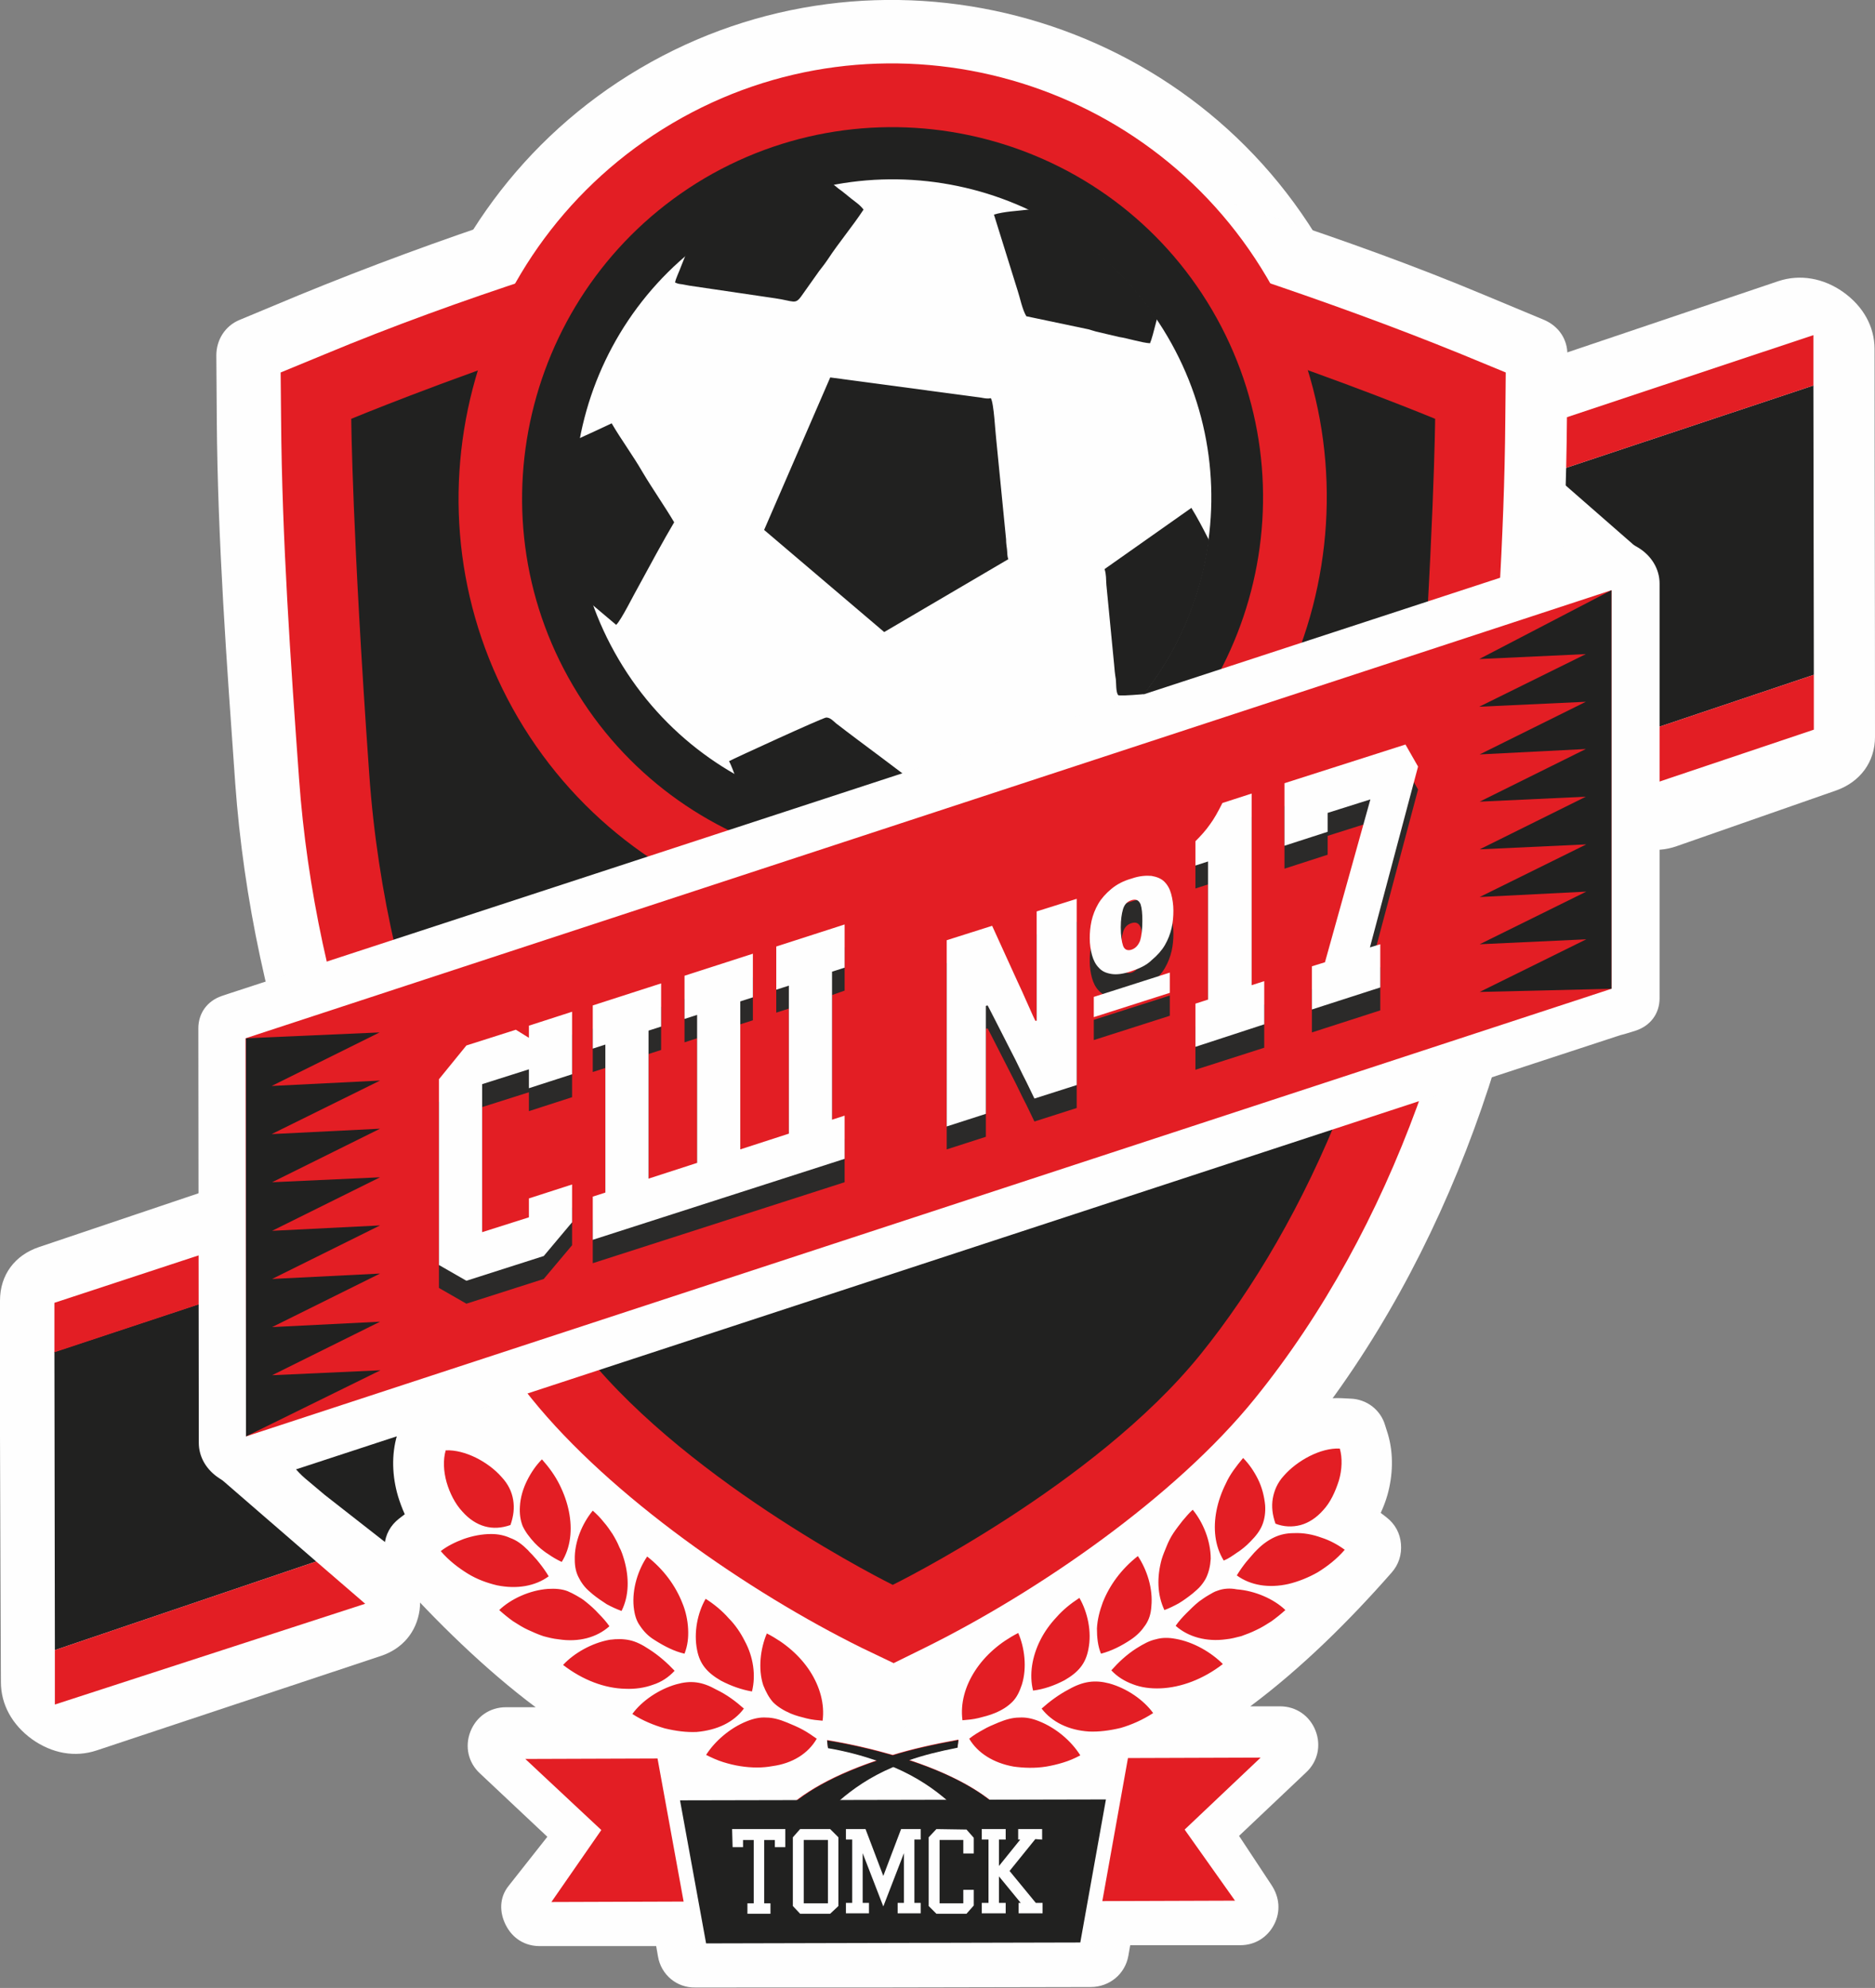 <?xml version="1.0" encoding="utf-8"?>
<!-- Generator: Adobe Illustrator 26.0.3, SVG Export Plug-In . SVG Version: 6.00 Build 0)  -->
<svg version="1.1" id="Слой_1" xmlns:xodm="http://www.corel.com/coreldraw/odm/2003"
	 xmlns="http://www.w3.org/2000/svg" xmlns:xlink="http://www.w3.org/1999/xlink" x="0px" y="0px" viewBox="0 0 416.9 441.9"
	 style="enable-background:new 0 0 416.9 441.9;" xml:space="preserve">
<rect x="0" y="0" width="416.9" height="441.9" fill="#808080" stroke="none"/>
<style type="text/css">
	.st0{fill-rule:evenodd;clip-rule:evenodd;fill:#212120;}
	.st1{fill-rule:evenodd;clip-rule:evenodd;fill:#FEFEFE;}
	.st2{fill-rule:evenodd;clip-rule:evenodd;fill:#E31E24;}
	.st3{clip-path:url(#SVGID_00000057856097545609288630000013720336760937826482_);}
	.st4{fill:none;stroke:#212120;stroke-width:0.567;stroke-miterlimit:10;}
	.st5{fill-rule:evenodd;clip-rule:evenodd;fill:#FEFEFE;stroke:#FEFEFE;stroke-width:0.425;stroke-miterlimit:10;}
	.st6{fill:#2B2A29;}
	.st7{fill:#FEFEFE;}
</style>
<g id="Слой_x0020_1">
	<g id="_2722581749408">
		<polygon class="st0" points="60.9,312.4 100.8,312.4 100.8,344.6 60.9,344.6 		"/>
		<path class="st1" d="M146.3,434.9l-0.4-2.3l-25.9,0c-3.3,0-6-1.7-7.5-4.6c-1.5-2.9-1.5-6.2,0.6-8.8l8.6-10.9l-15-14.1
			c-2.6-2.4-3.4-6-2.1-9.3c1.3-3.3,4.3-5.4,7.9-5.4l6.6,0c-11-8.2-22.4-19.3-31.5-29.6c-1.6-1.8-2.3-4-2.1-6.4
			c0.2-2.4,1.3-4.4,3.2-5.9l1.3-1c-0.6-1.3-1.1-2.7-1.5-4c-1.3-4.4-1.5-9.2-0.2-13.6l0.6-1.9c1.1-3.5,4.1-5.9,7.8-6l2-0.1
			c5-0.2,10.3,1.5,14.8,4.3l1.1-1.1c1.7-1.8,3.9-2.6,6.3-2.5c2.5,0.1,4.5,1.1,6.2,2.9l2,2.3c0.9,1.1,1.8,2.2,2.7,3.4l7.7,7.2
			c1.2,1.1,2.3,2.2,3.3,3.5l8.1,6.2c1.2,0.9,2.4,1.9,3.5,3l8.7,5.6c1.1,0.7,2.1,1.4,3.1,2.2l9.7,5.1c1.3,0.7,2.6,1.5,3.9,2.3
			c1.4,0.9,2.7,2,4,3.1c2.3,2.1,4.4,4.4,6,7c2.4,3.6,4,7.7,4.5,11.9c1.4,0.3,2.9,0.7,4.3,1c1.4-0.4,2.8-0.7,4.3-1.1
			c0.5-4.2,2.1-8.3,4.5-11.9c1.7-2.6,3.7-5,6-7c1.2-1.1,2.6-2.2,4-3.1c1.3-0.8,2.5-1.6,3.9-2.3l9.8-5.2c1-0.8,2-1.5,3-2.1l8.7-5.6
			c1.1-1.1,2.2-2.1,3.4-3l8.1-6.3c1-1.2,2.1-2.4,3.2-3.5l7.7-7.2c0.8-1.2,1.7-2.3,2.7-3.4l2-2.3c1.6-1.9,3.7-2.8,6.1-2.9
			c2.5-0.1,4.6,0.8,6.3,2.5l1.1,1.1c4.5-2.8,9.8-4.5,14.8-4.3l2,0.1c3.7,0.1,6.8,2.5,7.8,6l0.6,1.9c1.3,4.4,1.1,9.2-0.1,13.5
			c-0.4,1.4-0.9,2.7-1.5,4l1.3,1c1.9,1.5,3,3.5,3.2,5.9c0.2,2.4-0.5,4.6-2.1,6.4c-9.4,10.7-20,21.2-31.4,29.7l6.6,0
			c3.6,0,6.6,2.1,7.9,5.4c1.3,3.3,0.5,6.9-2.1,9.3l-14.9,14.1l7.2,10.9c1.8,2.7,2.1,5.9,0.6,8.8c-1.5,2.9-4.3,4.6-7.5,4.6l-24.5,0
			l-0.4,2.3c-0.7,4.1-4.2,7-8.4,7c-39.8,0.1-49.3,0.1-87.9,0.1C150.5,441.9,147,439,146.3,434.9L146.3,434.9z"/>
		<g>
			<path class="st1" d="M316.7,100.3l-9.3-8.1l88-29.7c4.8-1.6,10-0.7,14.4,2.4c4.5,3.2,7,7.7,7,12.7c0,29.2,0.1,57,0.1,86.2
				c0,5.6-3.3,10-8.6,11.9l-35.5,12.4c-4.8,1.7-10,0.7-14.4-2.4c-4.5-3.2-7-7.7-7-12.7l-0.1-37.2c0-4.4-1.8-8.5-5.6-11.6
				L316.7,100.3L316.7,100.3L316.7,100.3z"/>
			<g>
				<polygon class="st0" points="403.3,150 403.2,85.7 344.9,105.1 366.3,123.8 366.4,162.4 				"/>
				<path class="st2" d="M366.4,174.6l36.9-12.4l0-12.2l-36.9,12.4L366.4,174.6L366.4,174.6z M335.6,97l9.3,8.1l58.3-19.4l0-11.2
					L335.6,97L335.6,97z"/>
			</g>
		</g>
		<g>
			<path class="st1" d="M142.3,15.2C194.8-15.7,263.1,2,293.9,54.5c30.9,52.5,13.2,120.7-39.3,151.6
				C202.1,237,133.9,219.3,103,166.8C72.2,114.3,89.8,46.1,142.3,15.2L142.3,15.2z"/>
			<path class="st1" d="M185.3,379c-27.2-13.4-59.1-35.6-78.2-59.2C74.6,279.6,56,225.3,52.3,174.1c-1.9-26.9-3.9-53.9-4.1-80.8
				L48.1,79c0-3.5,2-6.6,5.2-7.9l13.2-5.5c15.6-6.4,31.4-12.2,47.4-17.5c25.7-8.5,57.3-18.1,84.4-18.1c27.1,0,58.7,9.6,84.4,18.1
				c16,5.3,31.9,11,47.4,17.5l13.2,5.5c3.3,1.4,5.3,4.4,5.2,7.9l-0.1,14.3c-0.2,27-2.2,53.9-4.1,80.8
				c-3.6,51.2-22.3,105.5-54.8,145.6c-19.1,23.6-51,45.8-78.2,59.2l-13.2,6.5L185.3,379L185.3,379z"/>
		</g>
		<g>
			<path class="st1" d="M72.2,332.3L72.2,332.3l15.6,12.2c4.4,3.4,6.1,8.4,5.5,13.4c-0.7,4.9-3.8,8.6-8.6,10.2l-63.2,21
				c-4.8,1.6-9.9,0.7-14.4-2.5c-4.4-3.2-6.9-7.7-6.9-12.7L0,319.1l0,0l0-30c0-5.7,3.3-10.1,8.7-11.9l53.4-18l0,10.7l0,0l0.1,47.1
				c0,4.4,1.9,8.4,5.6,11.6L72.2,332.3L72.2,332.3z"/>
			<g>
				<polygon class="st0" points="12.1,300.5 12.2,366.8 70.3,347.1 48.7,328.4 48.7,288.4 				"/>
				<path class="st2" d="M70.3,347.1l-58.1,19.7l0,12.1l69-22.4L70.3,347.1z M48.6,277.6l-36.5,12l0,11l36.5-12.1L48.6,277.6z"/>
			</g>
		</g>
		<g>
			<path class="st2" d="M191.6,366.3c-25.1-12.4-55.8-33.6-73.4-55.4c-30.6-37.9-48.2-89.5-51.7-137.7c-1.9-26.3-3.8-53.6-4-79.9
				l-0.1-10.5l9.7-4c15.1-6.3,30.9-12,46.5-17.1c23.7-7.9,55.3-17.4,80-17.4s56.3,9.5,80,17.4c15.5,5.2,31.3,10.9,46.5,17.1l9.7,4
				l-0.1,10.5c-0.2,26.4-2.2,53.7-4,79.9c-3.4,48.3-21,99.8-51.7,137.7c-17.7,21.9-48.3,43-73.4,55.4l-6.9,3.4L191.6,366.3
				L191.6,366.3z"/>
			<path class="st0" d="M198.5,352.3c0,0-44.6-22-68.2-51.2c-23.6-29.2-44.4-75.4-48.2-129s-4-79-4-79s80.4-33.3,120.5-33.3
				s120.5,33.3,120.5,33.3s-0.2,25.3-4,79c-3.8,53.7-24.6,99.8-48.2,129S198.5,352.3,198.5,352.3z"/>
			<path class="st2" d="M149.5,27.4c45.8-27,105.2-11.6,132.2,34.3c27,45.8,11.6,105.2-34.3,132.2c-45.8,27-105.2,11.6-132.2-34.3
				C88.3,113.8,103.7,54.4,149.5,27.4L149.5,27.4z"/>
			<path class="st0" d="M156.7,39.6c39.2-23,89.8-9.9,112.8,29.3c23,39.2,9.9,89.8-29.3,112.8c-39.2,23-89.8,9.9-112.8-29.3
				C104.4,113.3,117.6,62.7,156.7,39.6z"/>
			<path class="st1" d="M162.5,49.4c33.8-19.9,77.4-8.6,97.3,25.2c19.9,33.8,8.6,77.4-25.2,97.3c-33.8,19.9-77.4,8.6-97.3-25.2
				C117.3,112.8,128.6,69.3,162.5,49.4z"/>
			<g>
				<defs>
					
						<ellipse id="SVGID_1_" transform="matrix(0.251 -0.968 0.968 0.251 41.545 274.99)" cx="198.5" cy="110.6" rx="71" ry="71"/>
				</defs>
				<clipPath id="SVGID_00000037650405472481309680000014258464003918308745_">
					<use xlink:href="#SVGID_1_"  style="overflow:visible;"/>
				</clipPath>
				<g style="clip-path:url(#SVGID_00000037650405472481309680000014258464003918308745_);">
					<g>
						<g>
							<path id="_1" class="st0" d="M155.4,49.2c-0.3,0.9-1,2.5-1.2,3.1l-2.8,7c-0.3,0.9-1.2,2.7-1.3,3.5c0.7,0.3,0.8,0.3,1.6,0.4
								c0.7,0.1,0.9,0.2,1.6,0.3l19,2.8c4.2,0.6,4.5,1.5,5.9-0.5l3.9-5.5c0.7-0.9,1.4-1.8,2-2.7c2.5-3.8,5.4-7.2,7.9-11
								c-0.7-1-1.8-1.7-2.8-2.5c-1-0.8-1.8-1.5-2.8-2.2c-1.8-1.4-3.5-3.1-5.4-4.3c-7.1,1.7-14.1,4.5-20.7,8.4
								C158.6,47.1,157,48.1,155.4,49.2L155.4,49.2z M235.6,45.5l-1.2,0.3c-0.7,0.1-1.2,0.2-1.9,0.3c-1.4,0.2-2.5,0.4-3.9,0.5
								c-2.4,0.3-5.3,0.4-7.6,1.1l5.3,17c0.5,1.5,1,4.1,1.9,5.6l13.8,2.9c0.6,0.2,1.1,0.3,1.7,0.5l5.1,1.2c2,0.3,5.1,1.3,6.9,1.4
								c0.7-1.5,2.1-8.2,3-10.4C252.3,57.3,244.4,50.4,235.6,45.5L235.6,45.5z M272.1,126.3c-2.5-4.4-4.5-9-7.2-13.4l-19.3,13.6
								c0.4,1.3,0.3,2.2,0.4,3.5l1.7,17.5c0.1,1.3,0.2,2.3,0.4,3.5c0.1,0.9,0,2.8,0.5,3.5c0.2,0.4,9.3-0.5,11.8-0.8
								C266.1,145.4,270.1,136.1,272.1,126.3L272.1,126.3z M195.5,186.1c1.3-1,2.7-2.4,3.9-3.4c1.6-1.3,2.9-2.5,4.5-3.8
								c0.6-0.5,2.2-1.6,2.4-2c0.3-0.5,0.1-0.5-0.4-0.9c-6.5-5.2-13.4-10.1-20-15.2c-0.7-0.6-1.3-1.3-2.2-1.3
								c-0.9,0.1-20.5,9.1-21.6,9.7c0.8,1.4,2.6,6.8,3.4,9.3C175,183.1,185.2,185.7,195.5,186.1z M125.5,129.2l11.5,9.7
								c1.1-1,3.9-6.7,5-8.6c2-3.7,5.8-10.7,7.9-14.2c-2.2-3.7-4.8-7.4-7-11.1c-2.2-3.8-4.8-7.3-6.9-10.9c-3.9,1.9-8.1,3.6-11.8,5.7
								C122.6,109.4,123,119.4,125.5,129.2L125.5,129.2z"/>
							<path class="st0" d="M169.9,117.8l26.7,22.7l27.6-16.2c-0.3-0.8-0.2-1.4-0.3-2.2c-0.1-0.9-0.2-1.3-0.2-2.2l-2.2-22.3
								c-0.2-1.5-0.5-8-1.2-9.1c-0.7,0.2-1.5,0-2.1-0.1l-33.6-4.5L169.9,117.8z"/>
						</g>
					</g>
				</g>
			</g>
			<path class="st4" d="M162.5,49.4c33.8-19.9,77.4-8.6,97.3,25.2c19.9,33.8,8.6,77.4-25.2,97.3c-33.8,19.9-77.4,8.6-97.3-25.2
				C117.3,112.8,128.6,69.3,162.5,49.4z"/>
		</g>
		<path class="st2" d="M231,382.6c-1.5-0.6-2.9-0.9-4.4-0.8c-1.4,0-2.9,0.4-4.6,1.1c-1.2,0.5-2.4,1-3.4,1.6c-1.1,0.6-2.1,1.2-3.1,2
			h0c1.9,3.2,5.4,5.4,9.9,6.2c2.2,0.3,4.7,0.4,7.2,0c1.2-0.2,2.5-0.5,3.8-0.9c1.3-0.4,2.5-0.9,3.8-1.6
			C238.2,387,234.8,384.1,231,382.6L231,382.6z M217.6,381.9c1.2-0.3,2.4-0.6,3.6-1.1c1.7-0.7,2.9-1.5,3.9-2.5c1-1,1.6-2.3,2.1-3.8
			c1.2-3.8,0.6-8.3-0.8-11.5c-1,0.5-2,1.1-2.9,1.7c-0.9,0.6-1.8,1.3-2.6,2c-1.6,1.4-3,3-4.1,4.7c-2.2,3.4-3.3,7.2-2.8,11
			C215.2,382.3,216.4,382.2,217.6,381.9L217.6,381.9z M246.6,374.2c-3.1-0.8-5.7-0.5-8.9,1.3c-2.3,1.2-4.3,2.7-6.1,4.3
			c2.3,3,6,4.8,10.5,5.1c2.2,0.1,4.6-0.2,7.1-0.8c2.4-0.7,4.9-1.8,7.2-3.3C254.3,377.9,250.6,375.3,246.6,374.2z M261.4,364.3
			c-1.6-0.3-3-0.3-4.4,0.1c-1.4,0.3-2.7,1-4.3,2c-2.2,1.4-4,3.1-5.6,4.9c1.3,1.4,2.9,2.4,4.8,3.1c1.8,0.7,3.9,1,6.2,0.9
			c4.5-0.2,9.4-2,13.8-5.4C269.3,367.3,265.4,365,261.4,364.3L261.4,364.3z M293.8,341.8c-1.9-0.7-4-1.1-6.1-1c-1.6,0-3,0.3-4.3,0.9
			c-1.3,0.6-2.6,1.5-3.8,2.7c-0.5,0.5-0.9,0.9-1.3,1.4c-0.4,0.5-0.8,0.9-1.2,1.4c-0.8,1-1.5,2-2.1,3l0,0c3,2.2,7.1,2.9,11.5,1.9
			c2.1-0.5,4.4-1.4,6.5-2.6c2.1-1.3,4.2-2.9,6-5C297.5,343.4,295.7,342.4,293.8,341.8L293.8,341.8z M270.7,353.6
			c-0.7,0.2-1.3,0.6-2,1c-0.7,0.4-1.4,0.9-2.1,1.4c-1,0.8-1.9,1.7-2.8,2.6c-0.9,0.9-1.7,1.8-2.4,2.8v0c2.8,2.5,6.9,3.6,11.2,3
			c1.1-0.1,2.2-0.4,3.4-0.7c1.1-0.4,2.2-0.8,3.4-1.4c1.1-0.5,2.2-1.2,3.3-1.9c1.1-0.8,2.1-1.6,3.1-2.5c-2.6-2.5-6.8-4.3-10.8-4.6
			C273.5,353,272,353.1,270.7,353.6z M244.8,367.6c2.3-0.6,4.5-1.7,6.6-3.1c1.5-1,2.5-2.1,3.3-3.3c0.8-1.2,1.2-2.5,1.3-4.1
			c0.4-4-1-8.2-3-11.2c-3.7,2.9-6.3,6.5-7.8,10.3c-0.7,1.9-1.2,3.8-1.3,5.8C243.9,364,244.1,365.9,244.8,367.6L244.8,367.6z
			 M262.1,356.4c1-0.6,2.1-1.4,3.1-2.2c0.7-0.6,1.3-1.1,1.8-1.7c0.5-0.6,0.9-1.2,1.2-1.8c0.6-1.3,0.9-2.6,1-4.2c0-4-1.7-8.1-4-10.9
			c-0.9,0.8-1.6,1.7-2.3,2.5c-0.7,0.9-1.4,1.8-2,2.7c-0.6,0.9-1.1,1.9-1.5,2.9c-0.4,1-0.8,1.9-1.1,2.9c-1.1,4-1,7.9,0.6,11.3
			C260,357.5,261,357,262.1,356.4L262.1,356.4z M236.7,373.5c3.1-1.8,4.7-3.7,5.3-6.9c0.8-3.9-0.2-8.3-2-11.4
			c-2,1.3-3.7,2.7-5.1,4.3c-1.5,1.6-2.7,3.3-3.6,5.1c-1.8,3.6-2.5,7.6-1.6,11.2C232.1,375.5,234.4,374.7,236.7,373.5L236.7,373.5z
			 M289.2,339c1.8-0.5,3.5-1.6,5-3.3c1.6-1.7,2.7-4.1,3.5-6.6c0.7-2.4,0.8-5,0.2-7.1c-4.3-0.2-9.5,2.7-12.4,6
			c-1.5,1.6-2.2,3.4-2.5,5.1c-0.3,1.8-0.1,3.6,0.6,5.6C285.4,339.4,287.3,339.5,289.2,339z M275.1,345.1c0.5-0.3,1-0.7,1.5-1.1
			c0.5-0.4,0.9-0.8,1.4-1.3c1.3-1.3,2.2-2.5,2.7-3.8c0.5-1.3,0.7-2.7,0.6-4.3c-0.2-2-0.7-4-1.6-5.8c-0.9-1.8-2-3.4-3.3-4.7
			c-1.5,1.8-2.9,3.6-3.8,5.6c-1,2-1.7,4-2.1,6c-0.8,4-0.4,8,1.6,11.2C273.1,346.5,274.1,345.8,275.1,345.1L275.1,345.1z
			 M202.1,391.2c3.1-1.1,6.7-2,10.8-2.8l0.2-1.7c-5.5,1-10.4,2.1-14.6,3.4c-4.2-1.2-9.1-2.4-14.6-3.3l0.2,1.7
			c4.1,0.7,7.7,1.7,10.9,2.8c-11.6,3.9-18.1,8.4-21.7,12.3l4.8,5.9c3.8-4.2,8.3-11.6,20.5-16.8c0.1,0,0.2,0.1,0.3,0.1
			c12,5.2,16.4,12.5,20.2,16.6l4.7-5.9C220.3,399.6,213.8,395.1,202.1,391.2L202.1,391.2z M142.3,361.4c0.8,1.2,1.8,2.3,3.3,3.2
			c2.2,1.4,4.4,2.5,6.6,3c0.7-1.8,0.9-3.6,0.8-5.5c-0.1-1.9-0.5-3.9-1.3-5.8c-1.5-3.8-4.1-7.4-7.8-10.3c-2,2.9-3.4,7.2-3,11.2
			C141.1,359,141.5,360.3,142.3,361.4L142.3,361.4z M130,352.7c0.5,0.6,1.1,1.1,1.8,1.7c1,0.8,2,1.5,3.1,2.2
			c1.1,0.6,2.2,1.1,3.3,1.5h0c1.7-3.4,1.7-7.4,0.6-11.3c-0.3-1-0.6-2-1.1-2.9c-0.4-1-0.9-1.9-1.5-2.9c-0.6-0.9-1.2-1.8-2-2.7
			c-0.7-0.9-1.5-1.7-2.4-2.5c-2.3,2.8-4.1,6.9-4,10.9c0,1.6,0.3,3,1,4.2C129.1,351.5,129.5,352.1,130,352.7L130,352.7z M171.9,378.4
			c1,1,2.3,1.8,3.9,2.5c1.2,0.5,2.4,0.8,3.6,1.1c1.2,0.3,2.4,0.4,3.5,0.5c0.5-3.7-0.6-7.6-2.8-11c-1.1-1.7-2.5-3.3-4.1-4.7
			c-0.8-0.7-1.7-1.4-2.6-2c-0.9-0.6-1.9-1.2-2.9-1.7c-1.4,3.3-2,7.8-0.8,11.5C170.3,376.1,171,377.4,171.9,378.4L171.9,378.4z
			 M160.3,373.6c2.3,1.2,4.6,2,6.9,2.4h0c0.9-3.6,0.3-7.7-1.6-11.2c-0.9-1.8-2.1-3.6-3.6-5.1c-1.4-1.6-3.2-3.1-5.1-4.3
			c-1.8,3.1-2.7,7.5-1.9,11.4C155.6,369.9,157.2,371.8,160.3,373.6z M118.9,343c0.5,0.5,0.9,0.9,1.4,1.3c0.5,0.4,1,0.8,1.5,1.1
			c1,0.7,2,1.3,3.1,1.8l0,0c2-3.2,2.4-7.2,1.6-11.2c-0.4-2-1.1-4-2.1-6c-1-2-2.3-3.8-3.9-5.6c-1.3,1.3-2.4,2.9-3.3,4.7
			c-0.9,1.8-1.5,3.8-1.6,5.8c-0.1,1.6,0.1,3,0.6,4.3C116.8,340.5,117.7,341.7,118.9,343L118.9,343z M122,350.4L122,350.4
			c-0.6-1-1.3-2-2.1-3c-0.4-0.5-0.8-1-1.2-1.4c-0.4-0.5-0.9-0.9-1.3-1.4c-1.3-1.3-2.5-2.2-3.9-2.7c-1.3-0.6-2.7-0.9-4.3-0.9
			c-2,0-4.1,0.4-6.1,1.1c-1.9,0.7-3.7,1.6-5.1,2.7c1.8,2.1,3.9,3.7,6,5c2.1,1.3,4.4,2.1,6.5,2.6C114.9,353.3,119,352.6,122,350.4
			L122,350.4z M102.8,336c1.5,1.7,3.2,2.8,5,3.3c1.8,0.5,3.7,0.4,5.7-0.3c0.7-2,0.9-3.8,0.6-5.6c-0.3-1.8-1.1-3.5-2.6-5.1
			c-2.9-3.3-8.1-6.1-12.4-5.9c-0.6,2.1-0.5,4.6,0.2,7.1C100,331.9,101.2,334.3,102.8,336L102.8,336z M135.5,361.5L135.5,361.5
			c-0.7-1-1.5-1.9-2.4-2.8c-0.8-0.9-1.8-1.8-2.8-2.6c-0.7-0.6-1.4-1-2.1-1.4c-0.7-0.4-1.3-0.7-2-1c-1.3-0.5-2.8-0.6-4.4-0.5
			c-4,0.3-8.2,2.2-10.8,4.7c1,0.9,2.1,1.8,3.1,2.5c1.1,0.7,2.2,1.4,3.3,1.9c1.1,0.5,2.2,1,3.4,1.4c1.1,0.3,2.3,0.6,3.4,0.7
			C128.7,365.1,132.7,364,135.5,361.5L135.5,361.5z M181.6,386.5c-1-0.7-2-1.4-3.1-2c-1.1-0.6-2.3-1.1-3.5-1.6
			c-1.7-0.7-3.2-1.1-4.6-1.1c-1.4-0.1-2.8,0.2-4.3,0.8c-3.8,1.5-7.2,4.5-9.1,7.5c1.2,0.6,2.5,1.2,3.8,1.6c1.3,0.4,2.5,0.7,3.8,0.9
			c2.5,0.4,5,0.4,7.1,0C176.2,392,179.7,389.8,181.6,386.5L181.6,386.5z M165.4,379.8c-1.8-1.6-3.8-3.1-6.1-4.2
			c-3.2-1.8-5.7-2.1-8.9-1.2c-3.9,1.1-7.7,3.7-9.8,6.6c2.3,1.5,4.8,2.5,7.2,3.2c2.5,0.6,4.8,0.9,7.1,0.8
			C159.4,384.6,163.1,382.9,165.4,379.8L165.4,379.8z M150,371.4c-1.6-1.7-3.5-3.4-5.7-4.8c-1.5-1-2.9-1.7-4.3-2
			c-1.4-0.3-2.8-0.3-4.4-0.1c-4,0.7-8,3-10.4,5.6c4.4,3.4,9.3,5.2,13.8,5.3c2.2,0.1,4.3-0.2,6.2-0.9
			C147.1,373.9,148.7,372.8,150,371.4z"/>
		<polygon class="st0" points="240.2,431.8 157,432 151.2,400.2 245.9,400 		"/>
		<polygon class="st2" points="116.8,391 133.7,406.8 122.6,422.8 152,422.7 146.2,390.9 		"/>
		<polygon class="st2" points="280.3,390.7 263.4,406.7 274.6,422.5 245.1,422.6 250.8,390.8 		"/>
		<path class="st5" d="M196.4,417.6l-4.1-10.8l-4,0l0,1.9l1.4,0l0,14.5l-1.4,0l0,1.9l4.7,0l0-1.9l-1.4,0l0-12.4l4.8,12.4l4.8-12.4
			l0,12.4l-1.4,0l0,1.9l4.7,0l0-1.9l-1.4,0l0-14.5l1.4,0l0-1.9l-4,0L196.4,417.6L196.4,417.6z M184.3,423.3l-5.8,0l0-14.5l5.8,0
			L184.3,423.3z M178,406.8l-1.5,1.7l0,15.1l1.5,1.6l6.5,0l1.7-1.6l0-15.1l-1.7-1.7L178,406.8L178,406.8z M208.3,406.8l-1.6,1.7
			l0,15.1l1.6,1.6l6.5,0l1.5-1.7l0-3.2l-1.9,0l0,3l-5.7,0l0-14.5l5.7,0l0,3l1.9,0l0-3.2l-1.5-1.7L208.3,406.8z M163.1,410.4l1.9,0
			l0-1.6l2.8,0l0,14.5l-1.4,0l0,1.9l4.7,0l0-1.9l-1.4,0l0-14.5l2.8,0l0,1.6l1.9,0l0-3.6l-11.4,0L163.1,410.4L163.1,410.4z
			 M231.5,408.7l0-1.9l-4.9,0l0,1.9l0.7,0l-5.4,6.7l0-6.7l1.5,0l0-1.9l-4.9,0l0,1.9l1.5,0l0,14.5l-1.5,0l0,1.9l4.9,0l0-1.9l-1.5,0
			l0-6.7l5.5,6.7l-0.7,0l0,1.9l4.9,0l0-1.9l-1.4,0l-6-7.3l5.9-7.3L231.5,408.7L231.5,408.7z"/>
		<g>
			<path class="st1" d="M59.8,328.6l-1.7,0.8c-2.8,1.4-6.2,1.2-9.2-0.7c-3-1.9-4.7-4.8-4.7-8v-2.6l-0.1-89.5c0-3.4,2-6.1,5.2-7.2
				l2.1-0.7L353.2,122l1.7-0.9c2.8-1.5,6.2-1.3,9.3,0.6c3,1.8,4.8,4.8,4.8,8v92.2c0,3.4-2,6.1-5.3,7.2c-1.3,0.4-2.5,0.8-3.4,1
				L59.8,328.6L59.8,328.6z"/>
			<g>
				<polygon class="st2" points="358.3,219.8 54.7,319.3 54.6,230.8 358.3,131.2 				"/>
				<polygon class="st0" points="352.6,145.4 328.9,146.5 358.3,131.2 358.3,219.8 329,220.5 352.7,208.8 329,209.9 352.7,198.2 
					329,199.4 352.7,187.7 329,188.8 352.6,177.1 329,178.2 352.6,166.5 329,167.7 352.6,156 328.9,157.1 				"/>
				<polygon class="st0" points="60.5,305.7 84.6,304.6 54.7,319.3 54.7,230.8 84.4,229.5 60.4,241.4 84.5,240.2 60.4,252.1 
					84.5,250.9 60.5,262.8 84.5,261.7 60.5,273.6 84.5,272.4 60.5,284.3 84.5,283.1 60.5,295 84.5,293.8 				"/>
			</g>
		</g>
		<path class="st6" d="M127.2,276.8l-6.3,7.5l-17.2,5.5l-6.1-3.5V245l6.1-7.5l11-3.5l2.9,1.8v-2.7l9.6-3.1v13.9l-9.6,3.1v-4.2
			l-10.4,3.3V279l10.4-3.3v-4.2l9.6-3.1V276.8L127.2,276.8z M187.8,220.2v-9.6l-15.2,4.9v9.6l2.8-0.9v32.9l-10.8,3.5v-32.9l2.8-0.9
			v-9.6l-15.2,4.9v9.6l2.8-0.9v32.9l-10.8,3.5v-32.9l2.8-0.9v-9.6l-15.2,4.9v9.6l2.8-0.9v32.9l-2.8,0.9v9.6l56-18v-9.6l-2.8,0.9
			v-32.9L187.8,220.2L187.8,220.2z M265.8,237.8v-9.6l2.8-0.9v-30.7l-2.8,0.9v-5.3c1.2-1.2,2.3-2.4,3.2-3.7c0.9-1.2,1.8-2.8,2.8-4.8
			l6.5-2.1v42.6l2.8-0.9v9.6L265.8,237.8L265.8,237.8z M315.3,175.5l-10.7,40.2l2.3-0.7v9.6l-15.2,4.9v-9.6l2.9-0.9l10.1-36.2
			l-9.5,3v4.2l-9.6,3.1v-13.9l26.9-8.6L315.3,175.5L315.3,175.5z M230.5,232v-24.3l8.9-2.8v41.4l-9.4,3c-0.7-1.4-1.5-3.2-2.6-5.3
			c-1-2.1-2.1-4.3-3.3-6.6c-0.9-1.8-1.8-3.5-2.6-5.1s-1.5-2.9-1.9-3.7l-0.4,0.1v24l-8.7,2.8v-41.4l10.1-3.2l5.6,12.3
			c0.7,1.5,1.4,3,2,4.4c0.7,1.5,1.3,3,2,4.4L230.5,232L230.5,232z M251.5,221c-1.7,0.6-3.2,0.8-4.4,0.6c-1.2-0.2-2.1-0.6-2.8-1.4
			c-0.7-0.7-1.2-1.7-1.5-2.8c-0.3-1.1-0.5-2.4-0.5-3.7c0-1.3,0.1-2.5,0.4-3.9c0.3-1.3,0.8-2.6,1.5-3.8c0.7-1.2,1.7-2.3,2.9-3.3
			c1.2-1,2.7-1.8,4.5-2.3c1.7-0.6,3.2-0.7,4.4-0.6c1.2,0.2,2.2,0.6,2.9,1.3c0.7,0.7,1.2,1.6,1.5,2.7c0.3,1.1,0.5,2.4,0.5,3.7
			c0,1.3-0.1,2.6-0.4,3.9c-0.3,1.3-0.8,2.6-1.5,3.8c-0.7,1.2-1.7,2.3-2.9,3.3C254.9,219.7,253.3,220.4,251.5,221L251.5,221z
			 M243.2,231.2v-4.5l16.9-5.4v4.5L243.2,231.2z M251.6,205.2c-1,0.3-1.6,1-1.9,2s-0.5,2.4-0.5,4c0,1.9,0.2,3.2,0.5,4.1
			c0.3,0.9,1,1.2,1.9,0.9c0.9-0.3,1.5-1,1.9-2c0.3-1,0.5-2.5,0.5-4.4c0-1.6-0.1-2.8-0.4-3.7C253.2,205.2,252.6,204.9,251.6,205.2
			L251.6,205.2z"/>
		<path class="st7" d="M127.2,271.7l-6.3,7.5l-17.2,5.5l-6.1-3.5v-41.3l6.1-7.5l11-3.5l2.9,1.8V228l9.6-3.1v13.9l-9.6,3.1v-4.2
			l-10.4,3.3v32.9l10.4-3.3v-4.2l9.6-3.1V271.7L127.2,271.7z M187.8,215.1v-9.6l-15.2,4.9v9.6l2.8-0.9V252l-10.8,3.5v-32.9l2.8-0.9
			V212l-15.2,4.9v9.6l2.8-0.9v32.9l-10.8,3.5v-32.9l2.8-0.9v-9.6l-15.2,4.9v9.6l2.8-0.9v32.9l-2.8,0.9v9.6l56-18v-9.6l-2.8,0.9V216
			L187.8,215.1L187.8,215.1z M265.8,232.7v-9.6l2.8-0.9v-30.7l-2.8,0.9V187c1.2-1.2,2.3-2.4,3.2-3.7c0.9-1.2,1.8-2.8,2.8-4.8
			l6.5-2.1v42.6l2.8-0.9v9.6L265.8,232.7L265.8,232.7z M315.3,170.4l-10.7,40.2l2.3-0.7v9.6l-15.2,4.9v-9.6l2.9-0.9l10.1-36.2
			l-9.5,3v4.2l-9.6,3.1v-13.9l26.9-8.6L315.3,170.4L315.3,170.4z M230.5,226.9v-24.3l8.9-2.8v41.4l-9.4,3c-0.7-1.4-1.5-3.2-2.6-5.3
			c-1-2.1-2.1-4.3-3.3-6.6c-0.9-1.8-1.8-3.5-2.6-5.1c-0.8-1.6-1.5-2.9-1.9-3.7l-0.4,0.1v24l-8.7,2.8V209l10.1-3.2l5.6,12.3
			c0.7,1.5,1.4,3,2,4.4c0.7,1.5,1.3,3,2,4.4L230.5,226.9L230.5,226.9z M251.5,215.9c-1.7,0.6-3.2,0.8-4.4,0.6
			c-1.2-0.2-2.1-0.6-2.8-1.4c-0.7-0.7-1.2-1.7-1.5-2.8c-0.3-1.1-0.5-2.4-0.5-3.7c0-1.3,0.1-2.5,0.4-3.9c0.3-1.3,0.8-2.6,1.5-3.8
			c0.7-1.2,1.7-2.3,2.9-3.3c1.2-1,2.7-1.8,4.5-2.3c1.7-0.6,3.2-0.7,4.4-0.6c1.2,0.2,2.2,0.6,2.9,1.3s1.2,1.6,1.5,2.7
			c0.3,1.1,0.5,2.4,0.5,3.7c0,1.3-0.1,2.6-0.4,3.9c-0.3,1.3-0.8,2.6-1.5,3.8c-0.7,1.2-1.7,2.3-2.9,3.3
			C254.9,214.6,253.3,215.3,251.5,215.9L251.5,215.9z M243.2,226.1v-4.5l16.9-5.4v4.5L243.2,226.1z M251.6,200.1c-1,0.3-1.6,1-1.9,2
			c-0.3,1-0.5,2.4-0.5,4c0,1.9,0.2,3.2,0.5,4.1c0.3,0.9,1,1.2,1.9,0.9c0.9-0.3,1.5-1,1.9-2c0.3-1,0.5-2.5,0.5-4.4
			c0-1.6-0.1-2.8-0.4-3.7C253.2,200.1,252.6,199.8,251.6,200.1L251.6,200.1z"/>
		<path class="st0" d="M220,400.1c-3.9-3-9.6-6.1-17.9-8.8c3.1-1.1,6.7-2,10.8-2.8l0.2-1.7c-5.5,1-10.4,2.1-14.6,3.4
			c-4.2-1.2-9.1-2.4-14.6-3.3l0.2,1.7c4.1,0.7,7.7,1.7,10.9,2.8c-8.3,2.8-14,5.9-17.9,8.9l9.5,0c3-2.6,6.8-5.3,12-7.5
			c0.1,0,0.2,0.1,0.3,0.1c5.1,2.2,8.8,4.8,11.8,7.4L220,400.1z"/>
	</g>
</g>
</svg>
